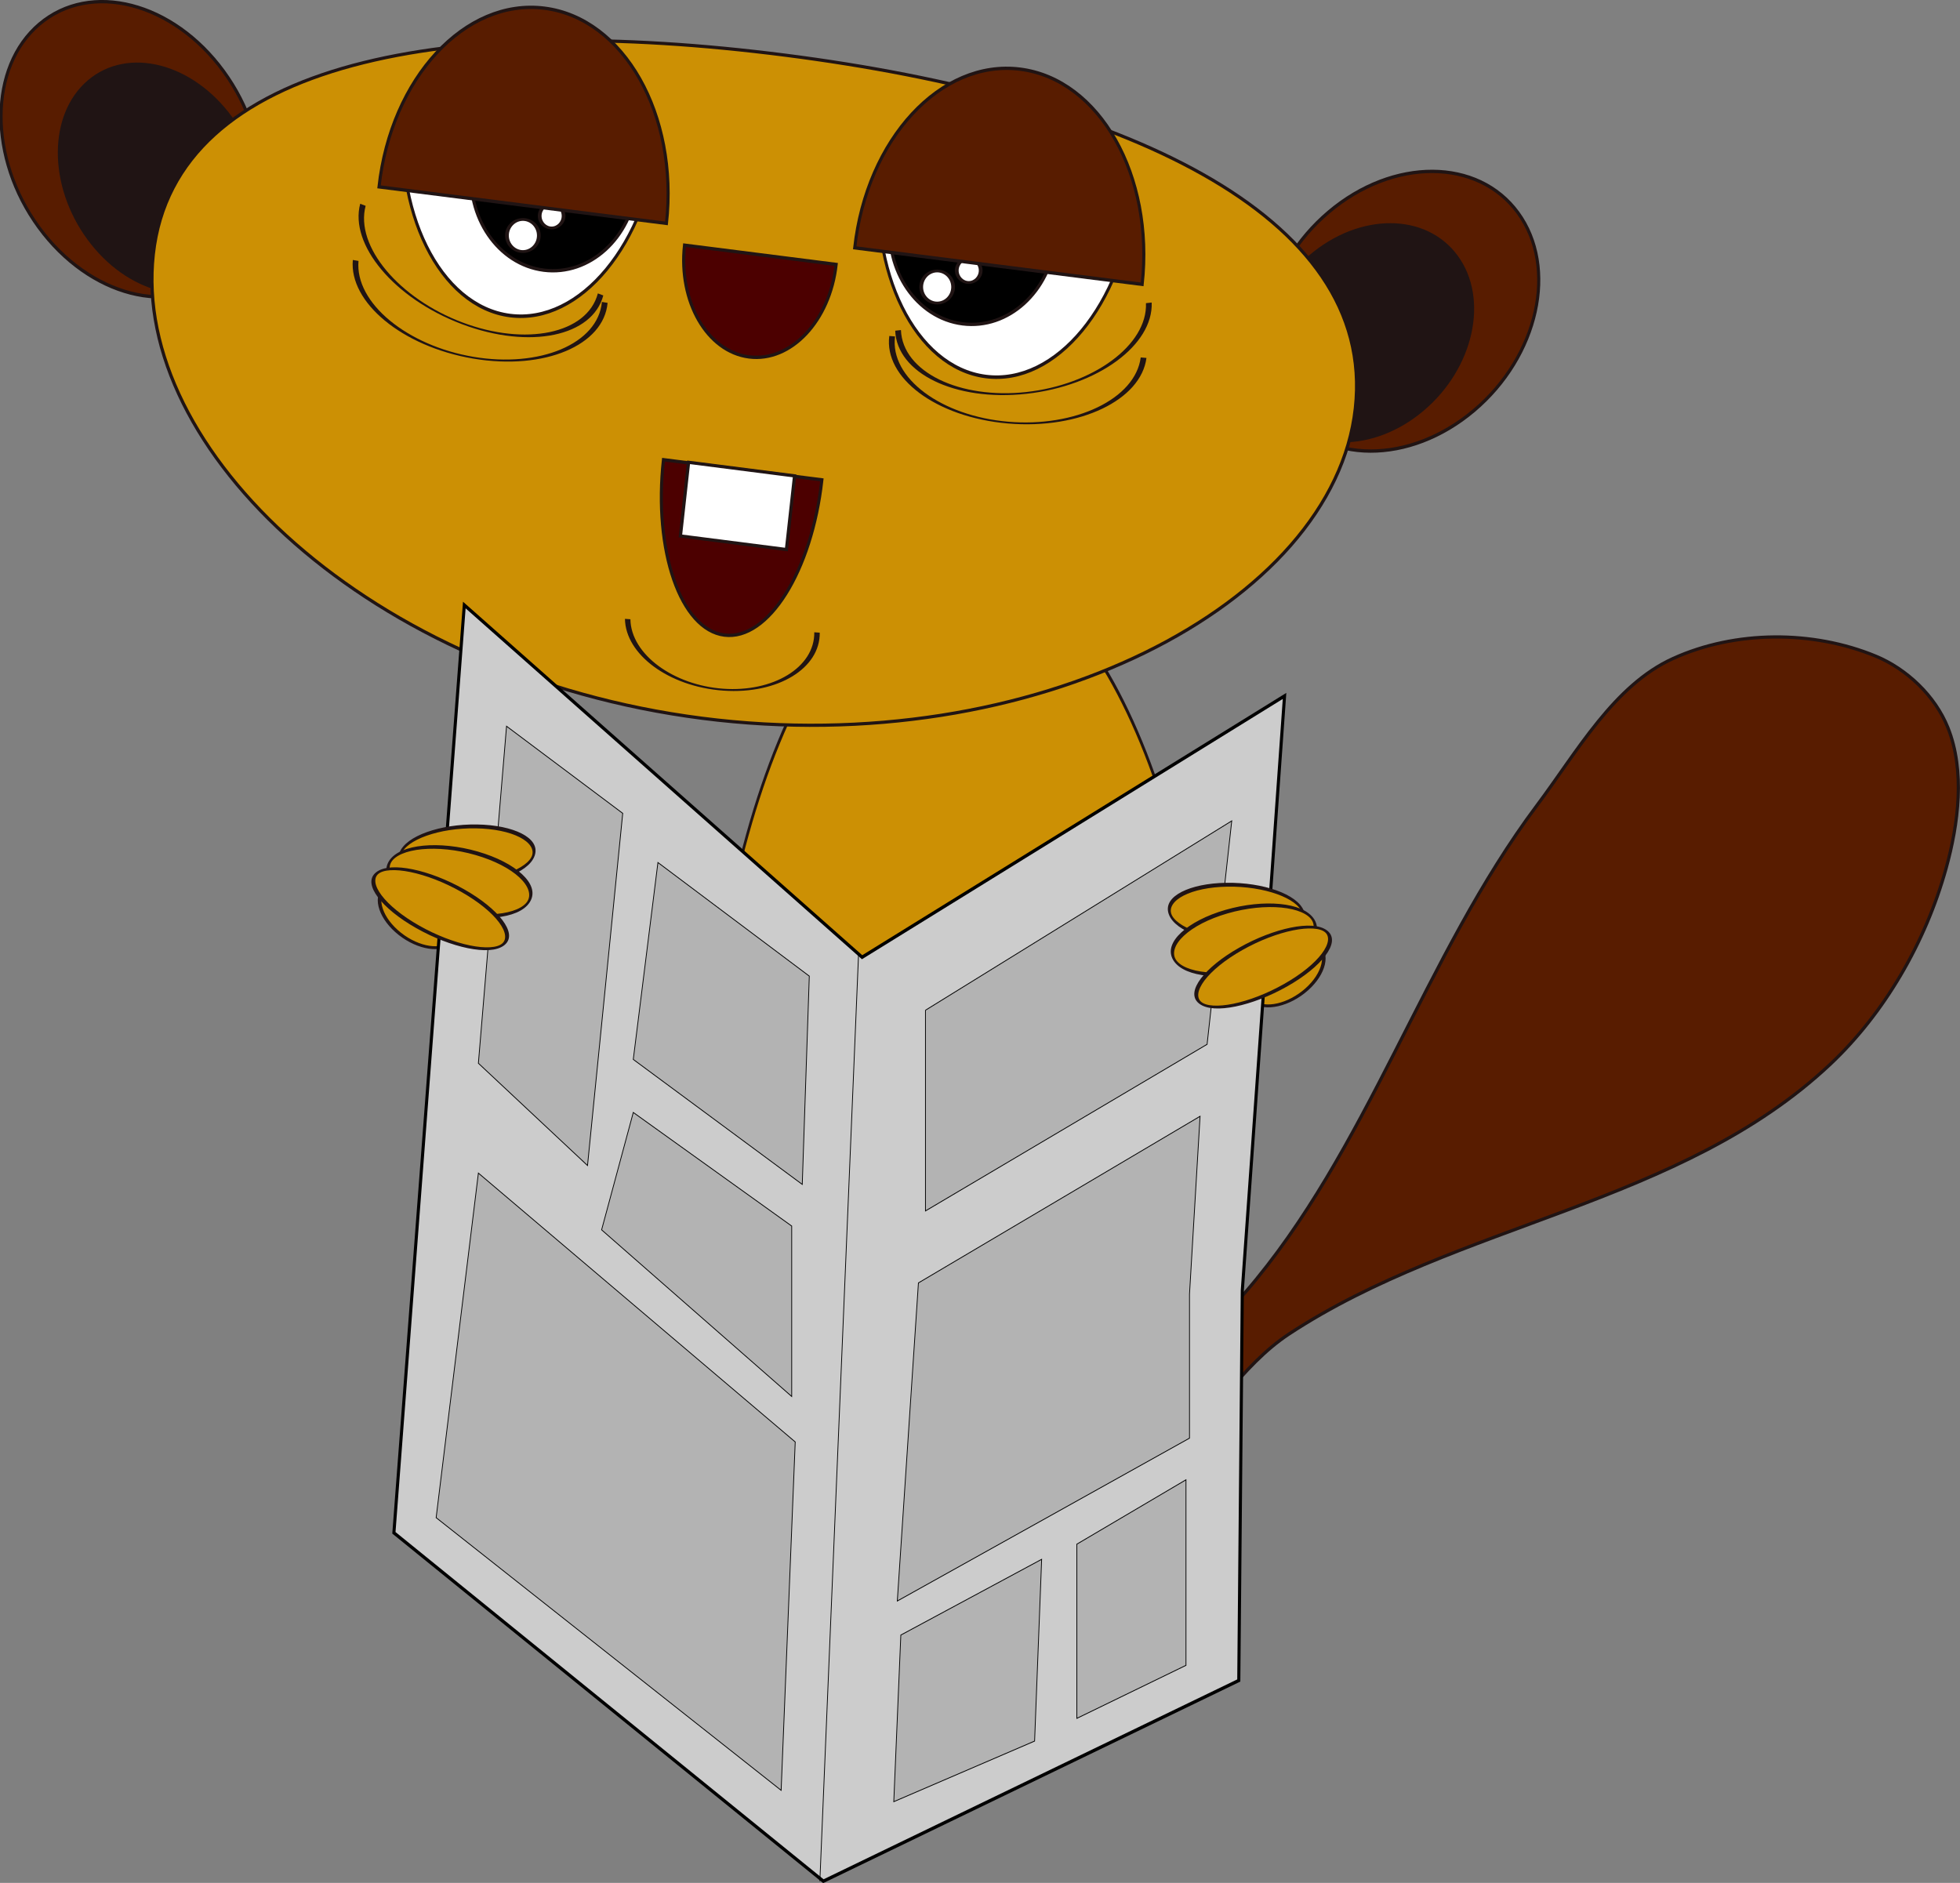 <?xml version="1.0" encoding="UTF-8" standalone="no"?>
<!-- Created with Inkscape (http://www.inkscape.org/) -->
<svg
    xmlns:inkscape="http://www.inkscape.org/namespaces/inkscape"
    xmlns:rdf="http://www.w3.org/1999/02/22-rdf-syntax-ns#"
    xmlns="http://www.w3.org/2000/svg"
    xmlns:cc="http://creativecommons.org/ns#"
    xmlns:dc="http://purl.org/dc/elements/1.1/"
    xmlns:sodipodi="http://sodipodi.sourceforge.net/DTD/sodipodi-0.dtd"
    xmlns:svg="http://www.w3.org/2000/svg"
    xmlns:ns1="http://sozi.baierouge.fr"
    xmlns:xlink="http://www.w3.org/1999/xlink"
    id="svg6379"
    sodipodi:docname="lazy.svg"
    viewBox="0 0 1202.1 1154.9"
    version="1.1"
    inkscape:version="0.48.3.1 r9886"
  >
  <rect x="0" y="0" width="1202.1" height="1154.9" fill="#808080" stroke="none"/>
  <sodipodi:namedview
      id="base"
      fit-margin-left="0"
      inkscape:showpageshadow="false"
      inkscape:zoom="0.19"
      borderopacity="1.0"
      inkscape:current-layer="layer1"
      inkscape:cx="1207.2866"
      inkscape:cy="818.78896"
      inkscape:window-maximized="1"
      showgrid="false"
      fit-margin-right="0"
      inkscape:document-units="px"
      bordercolor="#000000"
      inkscape:window-x="0"
      inkscape:window-y="0"
      fit-margin-bottom="0"
      inkscape:window-width="1280"
      inkscape:pageopacity="1.0"
      inkscape:pageshadow="0"
      pagecolor="#ffffff"
      inkscape:window-height="754"
      showborder="false"
      fit-margin-top="0"
  />
  <g
      id="layer1"
      inkscape:label="Layer 1"
      inkscape:groupmode="layer"
      transform="translate(-101.3 -724.13)"
    >
    <path
        id="path7028"
        sodipodi:rx="46.604767"
        sodipodi:ry="28.927095"
        style="stroke:#201414;stroke-width:3.501;fill:#cc9004"
        sodipodi:type="arc"
        d="m-756.93 1332c0 15.976-20.866 28.927-46.605 28.927s-46.605-12.951-46.605-28.927 20.866-28.927 46.605-28.927 46.605 12.951 46.605 28.927z"
        transform="matrix(.421 .376 -.456 .346 1303.4 1126.5)"
        sodipodi:cy="1331.9907"
        sodipodi:cx="-803.53046"
    />
    <path
        id="path6395"
        sodipodi:rx="151.47058"
        sodipodi:ry="191.17647"
        style="stroke:#201414;stroke-width:4;fill:#581c00"
        sodipodi:type="arc"
        d="m-576.47 264.13c0 105.58-67.816 191.18-151.47 191.18-83.655 0-151.47-85.593-151.47-191.18 0-105.58 67.816-191.18 151.47-191.18 83.655 0 151.47 85.593 151.47 191.18z"
        transform="matrix(.374 -.316 .294 .402 376.34 479.48)"
        sodipodi:cy="264.12689"
        sodipodi:cx="-727.94116"
    />
    <path
        id="path6397"
        sodipodi:rx="151.47058"
        sodipodi:ry="191.17647"
        style="stroke:#201414;stroke-width:4;fill:#581c00"
        sodipodi:type="arc"
        d="m-576.47 264.13c0 105.58-67.816 191.18-151.47 191.18-83.655 0-151.47-85.593-151.47-191.18 0-105.58 67.816-191.18 151.47-191.18 83.655 0 151.47 85.593 151.47 191.18z"
        transform="matrix(.294 .402 -.374 .316 1273.6 1124.2)"
        sodipodi:cy="264.12689"
        sodipodi:cx="-727.94116"
    />
    <path
        id="path6399"
        sodipodi:rx="151.47058"
        sodipodi:ry="191.17647"
        style="stroke:#201414;stroke-width:5.187;fill:#201414"
        sodipodi:type="arc"
        d="m-576.47 264.13c0 105.58-67.816 191.18-151.47 191.18-83.655 0-151.47-85.593-151.47-191.18 0-105.58 67.816-191.18 151.47-191.18 83.655 0 151.47 85.593 151.47 191.18z"
        transform="matrix(.288 -.244 .227 .31 348.94 573.89)"
        sodipodi:cy="264.12689"
        sodipodi:cx="-727.94116"
    />
    <path
        id="path6401"
        sodipodi:rx="151.47058"
        sodipodi:ry="191.17647"
        style="stroke:#201414;stroke-width:5.187;fill:#201414"
        sodipodi:type="arc"
        d="m-576.47 264.13c0 105.58-67.816 191.18-151.47 191.18-83.655 0-151.47-85.593-151.47-191.18 0-105.58 67.816-191.18 151.47-191.18 83.655 0 151.47 85.593 151.47 191.18z"
        transform="matrix(-.227 -.31 -.288 .244 850.37 638.13)"
        sodipodi:cy="264.12689"
        sodipodi:cx="-727.94116"
    />
    <path
        id="path6956"
        sodipodi:rx="300"
        sodipodi:ry="468.18182"
        style="stroke:#201414;stroke-width:3.017;fill:#cc9004"
        sodipodi:type="arc"
        d="m-290.91 1047.8c0 258.57-134.31 468.18-300 468.18s-300-209.61-300-468.18h300z"
        transform="matrix(.524 0 0 -.815 999.7 2303.3)"
        sodipodi:cy="1047.8168"
        sodipodi:cx="-590.90912"
        sodipodi:end="3.1415927"
        sodipodi:start="0"
    />
    <path
        id="path6393"
        sodipodi:nodetypes="sssss"
        style="stroke:#201414;stroke-width:1.972;fill:#cc9004"
        inkscape:connector-curvature="0"
        d="m932.56 974.57c-13.3 119.93-196.99 216.23-400.57 190.13-203.59-26.1-349.98-164.7-336.68-284.59 13.3-119.92 183.82-148.24 387.41-122.16 203.59 26.084 363.14 96.691 349.84 216.62z"
    />
    <path
        id="path6407"
        sodipodi:rx="186.76471"
        sodipodi:ry="238.23529"
        style="stroke:#201414;stroke-width:4.249;fill:#ffffff"
        sodipodi:type="arc"
        d="m-791.18 275.89c0 131.57-83.617 238.24-186.76 238.24-103.15 0-186.76-106.66-186.76-238.24v-0l186.76 0z"
        transform="matrix(.418 .054 -.056 .507 851.65 709.82)"
        sodipodi:cy="275.8916"
        sodipodi:cx="-977.94116"
        sodipodi:end="3.1415927"
        sodipodi:start="0"
    />
    <path
        id="path6411"
        sodipodi:rx="107.35294"
        sodipodi:ry="114.70588"
        style="stroke:#201414;stroke-width:4;fill:#000000"
        sodipodi:type="arc"
        d="m-835.29 20.009c0 63.35-48.064 114.71-107.35 114.71-59.289 0-107.35-51.356-107.35-114.71v-0l107.35 0z"
        transform="matrix(.472 .06 -.056 .507 887.27 878.1)"
        sodipodi:cy="20.009241"
        sodipodi:cx="-942.64703"
        sodipodi:end="3.1415927"
        sodipodi:start="0"
    />
    <path
        id="path6946"
        sodipodi:rx="20.588236"
        sodipodi:ry="27.941177"
        style="stroke:#201414;stroke-width:6.436;fill:#ffffff"
        sodipodi:type="arc"
        d="m-1082.4 233.24c0 15.431-9.218 27.941-20.588 27.941s-20.588-12.51-20.588-27.941 9.218-27.941 20.588-27.941c11.371 0 20.588 12.51 20.588 27.941z"
        transform="matrix(.356 0 0 .264 832.29 795)"
        sodipodi:cy="233.24454"
        sodipodi:cx="-1102.9412"
    />
    <path
        id="path6403"
        sodipodi:rx="186.76471"
        sodipodi:ry="238.23529"
        style="stroke:#201414;stroke-width:4;fill:#581c00"
        sodipodi:type="arc"
        d="m-791.18 275.89c0 131.57-83.617 238.24-186.76 238.24-103.15 0-186.76-106.66-186.76-238.24v-0l186.76 0z"
        transform="matrix(.472 .06 .056 -.507 868.04 1048.5)"
        sodipodi:cy="275.8916"
        sodipodi:cx="-977.94116"
        sodipodi:end="3.1415927"
        sodipodi:start="0"
    />
    <path
        id="path6409"
        sodipodi:rx="186.76471"
        sodipodi:ry="238.23529"
        style="stroke:#201414;stroke-width:4.249;fill:#ffffff"
        sodipodi:type="arc"
        d="m-791.18 275.89c0 131.57-83.617 238.24-186.76 238.24-103.15 0-186.76-106.66-186.76-238.24v-0l186.76 0z"
        transform="matrix(.418 .054 -.056 .507 1143.4 747.2)"
        sodipodi:cy="275.8916"
        sodipodi:cx="-977.94116"
        sodipodi:end="3.1415927"
        sodipodi:start="0"
    />
    <path
        id="path6413"
        sodipodi:rx="107.35294"
        sodipodi:ry="114.70588"
        style="stroke:#201414;stroke-width:4;fill:#000000"
        sodipodi:type="arc"
        d="m-835.29 20.009c0 63.35-48.064 114.71-107.35 114.71-59.289 0-107.35-51.356-107.35-114.71v-0l107.35 0z"
        transform="matrix(.472 .06 -.056 .507 1144.1 911)"
        sodipodi:cy="20.009241"
        sodipodi:cx="-942.64703"
        sodipodi:end="3.1415927"
        sodipodi:start="0"
    />
    <path
        id="path6944"
        sodipodi:rx="20.588236"
        sodipodi:ry="27.941177"
        style="stroke:#201414;stroke-width:6.436;fill:#ffffff"
        sodipodi:type="arc"
        d="m-1082.4 233.24c0 15.431-9.218 27.941-20.588 27.941s-20.588-12.51-20.588-27.941 9.218-27.941 20.588-27.941c11.371 0 20.588 12.51 20.588 27.941z"
        transform="matrix(.356 0 0 .264 1088.1 828.45)"
        sodipodi:cy="233.24454"
        sodipodi:cx="-1102.9412"
    />
    <path
        id="path6405"
        sodipodi:rx="186.76471"
        sodipodi:ry="238.23529"
        style="stroke:#201414;stroke-width:4;fill:#581c00"
        sodipodi:type="arc"
        d="m-791.18 275.89c0 131.57-83.617 238.24-186.76 238.24-103.15 0-186.76-106.66-186.76-238.24v-0l186.76 0z"
        transform="matrix(.472 .06 .056 -.507 1159.8 1085.9)"
        sodipodi:cy="275.8916"
        sodipodi:cx="-977.94116"
        sodipodi:end="3.1415927"
        sodipodi:start="0"
    />
    <path
        id="path6415"
        sodipodi:rx="102.94118"
        sodipodi:ry="200"
        style="stroke:#201414;stroke-width:4;fill:#4c0000"
        sodipodi:type="arc"
        d="m-844.12 255.3c0 110.46-46.088 200-102.94 200-56.853 0-102.94-89.543-102.94-200v-0l102.94 0z"
        transform="matrix(.472 .06 -.056 .507 1018.1 939.66)"
        sodipodi:cy="255.30336"
        sodipodi:cx="-947.05884"
        sodipodi:end="3.1415927"
        sodipodi:start="0"
    />
    <path
        id="path6417"
        sodipodi:rx="102.94118"
        sodipodi:ry="200"
        style="stroke:#201414;stroke-width:5.933;fill:none"
        sodipodi:type="arc"
        d="m-844.12 255.3c0 110.46-46.088 200-102.94 200-56.853 0-102.94-89.543-102.94-200v-0"
        sodipodi:open="true"
        transform="matrix(.564 .04 .003 .196 1077.7 1095.8)"
        sodipodi:cy="255.30336"
        sodipodi:cx="-947.05884"
        sodipodi:end="3.1415927"
        sodipodi:start="0"
    />
    <rect
        id="rect6419"
        style="stroke:#201414;stroke-width:1.972;fill:#ffffff"
        transform="matrix(.992 .127 -.11 .994 0 0)"
        height="45.451"
        width="65.535"
        y="933.12"
        x="631.31"
    />
    <path
        id="path6422"
        sodipodi:rx="98.529411"
        sodipodi:ry="123.52941"
        style="stroke:#201414;stroke-width:4;fill:#4c0000"
        sodipodi:type="arc"
        d="m-52.941-532.93c0 68.223-44.113 123.53-98.529 123.53s-98.529-55.306-98.529-123.53h98.529z"
        transform="matrix(.472 .06 -.056 .507 609.28 1159.7)"
        sodipodi:cy="-532.93195"
        sodipodi:cx="-151.47058"
        sodipodi:end="3.1415927"
        sodipodi:start="0"
    />
    <path
        id="path6424"
        sodipodi:rx="20.588236"
        sodipodi:ry="27.941177"
        style="stroke:#201414;stroke-width:4.82;fill:#ffffff"
        sodipodi:type="arc"
        d="m-1082.4 233.24c0 15.431-9.218 27.941-20.588 27.941s-20.588-12.51-20.588-27.941 9.218-27.941 20.588-27.941c11.371 0 20.588 12.51 20.588 27.941z"
        transform="matrix(.475 0 0 .352 945.92 786.48)"
        sodipodi:cy="233.24454"
        sodipodi:cx="-1102.9412"
    />
    <path
        id="path6942"
        sodipodi:rx="20.588236"
        sodipodi:ry="27.941177"
        style="stroke:#201414;stroke-width:4.82;fill:#ffffff"
        sodipodi:type="arc"
        d="m-1082.4 233.24c0 15.431-9.218 27.941-20.588 27.941s-20.588-12.51-20.588-27.941 9.218-27.941 20.588-27.941c11.371 0 20.588 12.51 20.588 27.941z"
        transform="matrix(.475 0 0 .352 1200 818.07)"
        sodipodi:cy="233.24454"
        sodipodi:cx="-1102.9412"
    />
    <path
        id="path6948"
        sodipodi:rx="102.94118"
        sodipodi:ry="200"
        style="stroke:#201414;stroke-width:4.701;fill:none"
        sodipodi:type="arc"
        d="m-844.12 255.3c0 110.46-46.088 200-102.94 200-56.853 0-102.94-89.543-102.94-200v-0"
        sodipodi:open="true"
        transform="matrix(.708 .267 -.06 .226 1082.6 1072.4)"
        sodipodi:cy="255.30336"
        sodipodi:cx="-947.05884"
        sodipodi:end="3.1415927"
        sodipodi:start="0"
    />
    <path
        id="path6950"
        sodipodi:rx="102.94118"
        sodipodi:ry="200"
        style="stroke:#201414;stroke-width:4.701;fill:none"
        sodipodi:type="arc"
        d="m-844.12 255.3c0 110.46-46.088 200-102.94 200-56.853 0-102.94-89.543-102.94-200v-0"
        sodipodi:open="true"
        transform="matrix(.742 .125 -.021 .234 1103.9 955.39)"
        sodipodi:cy="255.30336"
        sodipodi:cx="-947.05884"
        sodipodi:end="3.1415927"
        sodipodi:start="0"
    />
    <path
        id="path6952"
        sodipodi:rx="102.94118"
        sodipodi:ry="200"
        style="stroke:#201414;stroke-width:4.701;fill:none"
        sodipodi:type="arc"
        d="m-844.12 255.3c0 110.46-46.088 200-102.94 200-56.853 0-102.94-89.543-102.94-200v-0"
        sodipodi:open="true"
        transform="matrix(-.747 .082 .009 .234 19.25 936.25)"
        sodipodi:cy="255.30336"
        sodipodi:cx="-947.05884"
        sodipodi:end="3.1415927"
        sodipodi:start="0"
    />
    <path
        id="path6954"
        sodipodi:rx="102.94118"
        sodipodi:ry="200"
        style="stroke:#201414;stroke-width:4.701;fill:none"
        sodipodi:type="arc"
        d="m-844.12 255.3c0 110.46-46.088 200-102.94 200-56.853 0-102.94-89.543-102.94-200v-0"
        sodipodi:open="true"
        transform="matrix(-.749 -.064 -.03 .232 23.89 817.1)"
        sodipodi:cy="255.30336"
        sodipodi:cx="-947.05884"
        sodipodi:end="3.1415927"
        sodipodi:start="0"
    />
    <path
        id="path7030"
        sodipodi:rx="46.604767"
        sodipodi:ry="28.927095"
        style="stroke:#201414;stroke-width:3.501;fill:#cc9004"
        sodipodi:type="arc"
        d="m-756.93 1332c0 15.976-20.866 28.927-46.605 28.927s-46.605-12.951-46.605-28.927 20.866-28.927 46.605-28.927 46.605 12.951 46.605 28.927z"
        transform="matrix(-.421 .376 .456 .346 -56.1 1162.2)"
        sodipodi:cy="1331.9907"
        sodipodi:cx="-803.53046"
    />
    <path
        id="path7058"
        sodipodi:nodetypes="aaaaaaaaaaa"
        style="stroke:#201414;stroke-width:1.972;fill:#581c00"
        inkscape:connector-curvature="0"
        d="m711.42 1641.4c10.143-68.078 109.98-74.031 153.62-124.56 74.943-86.776 109.81-206.44 178.87-298.67 24.741-33.041 47.182-73.671 83.542-90.148 38.181-17.302 85.629-17.42 124.3-1.421 18.731 7.75 36.325 24.078 44.241 43.903 10.566 26.461 6.511 58.787-1.157 86.377-12.621 45.407-37.792 88.753-70.955 119.98-91.752 86.394-227.91 97.083-331.97 165.48-57.2 37.597-92.186 143.93-158.48 133.14-12.721-2.07-24.049-20.424-22.015-34.08z"
    />
    <g
        id="g7008"
        transform="matrix(.475 0 0 .511 779.02 620.2)"
      >
      <path
          id="path6977"
          d="m-827.27 929.63 513.64 422.73 545.45-313.64-54.545 713.64-4.545 468.18-536.36 240.91-554.55-418.18z"
          sodipodi:nodetypes="cccccccc"
          style="stroke:#000000;stroke-width:4;fill:#cccccc"
          inkscape:connector-curvature="0"
      />
      <path
          id="path6979"
          d="m-231.82 1416 395.45-227.27-31.818 268.18-363.64 200v-240.91"
          style="stroke:#000000;stroke-width:1px;fill:#b3b3b3"
          inkscape:connector-curvature="0"
      />
      <path
          id="path6981"
          d="m-318.18 1347.8-50 1113.6"
          style="stroke:#000000;stroke-width:1px;fill:none"
          inkscape:connector-curvature="0"
      />
      <path
          id="path6983"
          d="m-772.73 1075.1-36.364 404.55 140.91 122.73 45.455-422.73z"
          style="stroke:#000000;stroke-width:1px;fill:#b3b3b3"
          inkscape:connector-curvature="0"
      />
      <path
          id="path6985"
          d="m-577.27 1238.7 195.45 136.36-9.091 250-218.18-150z"
          style="stroke:#000000;stroke-width:1px;fill:#b3b3b3"
          inkscape:connector-curvature="0"
      />
      <path
          id="path6987"
          d="m-809.09 1611.5 409.09 322.7l-18.182 418.18-445.45-327.27z"
          style="stroke:#000000;stroke-width:1px;fill:#b3b3b3"
          inkscape:connector-curvature="0"
      />
      <path
          id="path6989"
          d="m-609.09 1538.7 204.55 136.36v204.55l-245.45-200z"
          style="stroke:#000000;stroke-width:1px;fill:#b3b3b3"
          inkscape:connector-curvature="0"
      />
      <path
          id="path6991"
          d="m-240.91 1743.3 363.64-200-13.636 213.64v172.73l-377.27 195.45z"
          style="stroke:#000000;stroke-width:1px;fill:#b3b3b3"
          inkscape:connector-curvature="0"
      />
      <path
          id="path6993"
          d="m-272.73 2366 9.091-200 181.82-90.909-9.091 218.18z"
          style="stroke:#000000;stroke-width:1px;fill:#b3b3b3"
          inkscape:connector-curvature="0"
      />
      <path
          id="path6995"
          d="m-36.364 2056.9 140.91-77.273v222.73l-140.91 63.636z"
          style="stroke:#000000;stroke-width:1px;fill:#b3b3b3"
          inkscape:connector-curvature="0"
      />
    </g
    >
    <path
        id="path7020"
        sodipodi:rx="36.363636"
        sodipodi:ry="125"
        style="stroke:#201414;stroke-width:5.003;fill:#cc9004"
        sodipodi:type="arc"
        d="m-600 1236.5c0 69.036-16.281 125-36.364 125s-36.364-55.964-36.364-125 16.281-125 36.364-125 36.364 55.964 36.364 125z"
        transform="matrix(.16 -.474 .326 .005 86.404 940.44)"
        sodipodi:cy="1236.4531"
        sodipodi:cx="-636.36365"
    />
    <path
        id="path7024"
        sodipodi:rx="36.363636"
        sodipodi:ry="125"
        style="stroke:#201414;stroke-width:4.51;fill:#cc9004"
        sodipodi:type="arc"
        d="m-600 1236.5c0 69.036-16.281 125-36.364 125s-36.364-55.964-36.364-125 16.281-125 36.364-125 36.364 55.964 36.364 125z"
        transform="matrix(.291 -.477 .34 .098 147.84 840.14)"
        sodipodi:cy="1236.4531"
        sodipodi:cx="-636.36365"
    />
    <path
        id="path7026"
        sodipodi:rx="36.363636"
        sodipodi:ry="125"
        style="stroke:#201414;stroke-width:4.921;fill:#cc9004"
        sodipodi:type="arc"
        d="m-600 1236.5c0 69.036-16.281 125-36.364 125s-36.364-55.964-36.364-125 16.281-125 36.364-125 36.364 55.964 36.364 125z"
        transform="matrix(.379 -.306 .309 .175 230.4 870.41)"
        sodipodi:cy="1236.4531"
        sodipodi:cx="-636.36365"
    />
    <path
        id="path7032"
        sodipodi:rx="36.363636"
        sodipodi:ry="125"
        style="stroke:#201414;stroke-width:5.003;fill:#cc9004"
        sodipodi:type="arc"
        d="m-600 1236.5c0 69.036-16.281 125-36.364 125s-36.364-55.964-36.364-125 16.281-125 36.364-125 36.364 55.964 36.364 125z"
        transform="matrix(-.16 -.474 -.326 .005 1160.9 976.21)"
        sodipodi:cy="1236.4531"
        sodipodi:cx="-636.36365"
    />
    <path
        id="path7034"
        sodipodi:rx="36.363636"
        sodipodi:ry="125"
        style="stroke:#201414;stroke-width:4.51;fill:#cc9004"
        sodipodi:type="arc"
        d="m-600 1236.5c0 69.036-16.281 125-36.364 125s-36.364-55.964-36.364-125 16.281-125 36.364-125 36.364 55.964 36.364 125z"
        transform="matrix(-.291 -.477 -.34 .098 1099.4 875.91)"
        sodipodi:cy="1236.4531"
        sodipodi:cx="-636.36365"
    />
    <path
        id="path7036"
        sodipodi:rx="36.363636"
        sodipodi:ry="125"
        style="stroke:#201414;stroke-width:4.921;fill:#cc9004"
        sodipodi:type="arc"
        d="m-600 1236.5c0 69.036-16.281 125-36.364 125s-36.364-55.964-36.364-125 16.281-125 36.364-125 36.364 55.964 36.364 125z"
        transform="matrix(-.379 -.306 -.309 .175 1016.9 906.18)"
        sodipodi:cy="1236.4531"
        sodipodi:cx="-636.36365"
    />
  </g
  >
</svg
>
